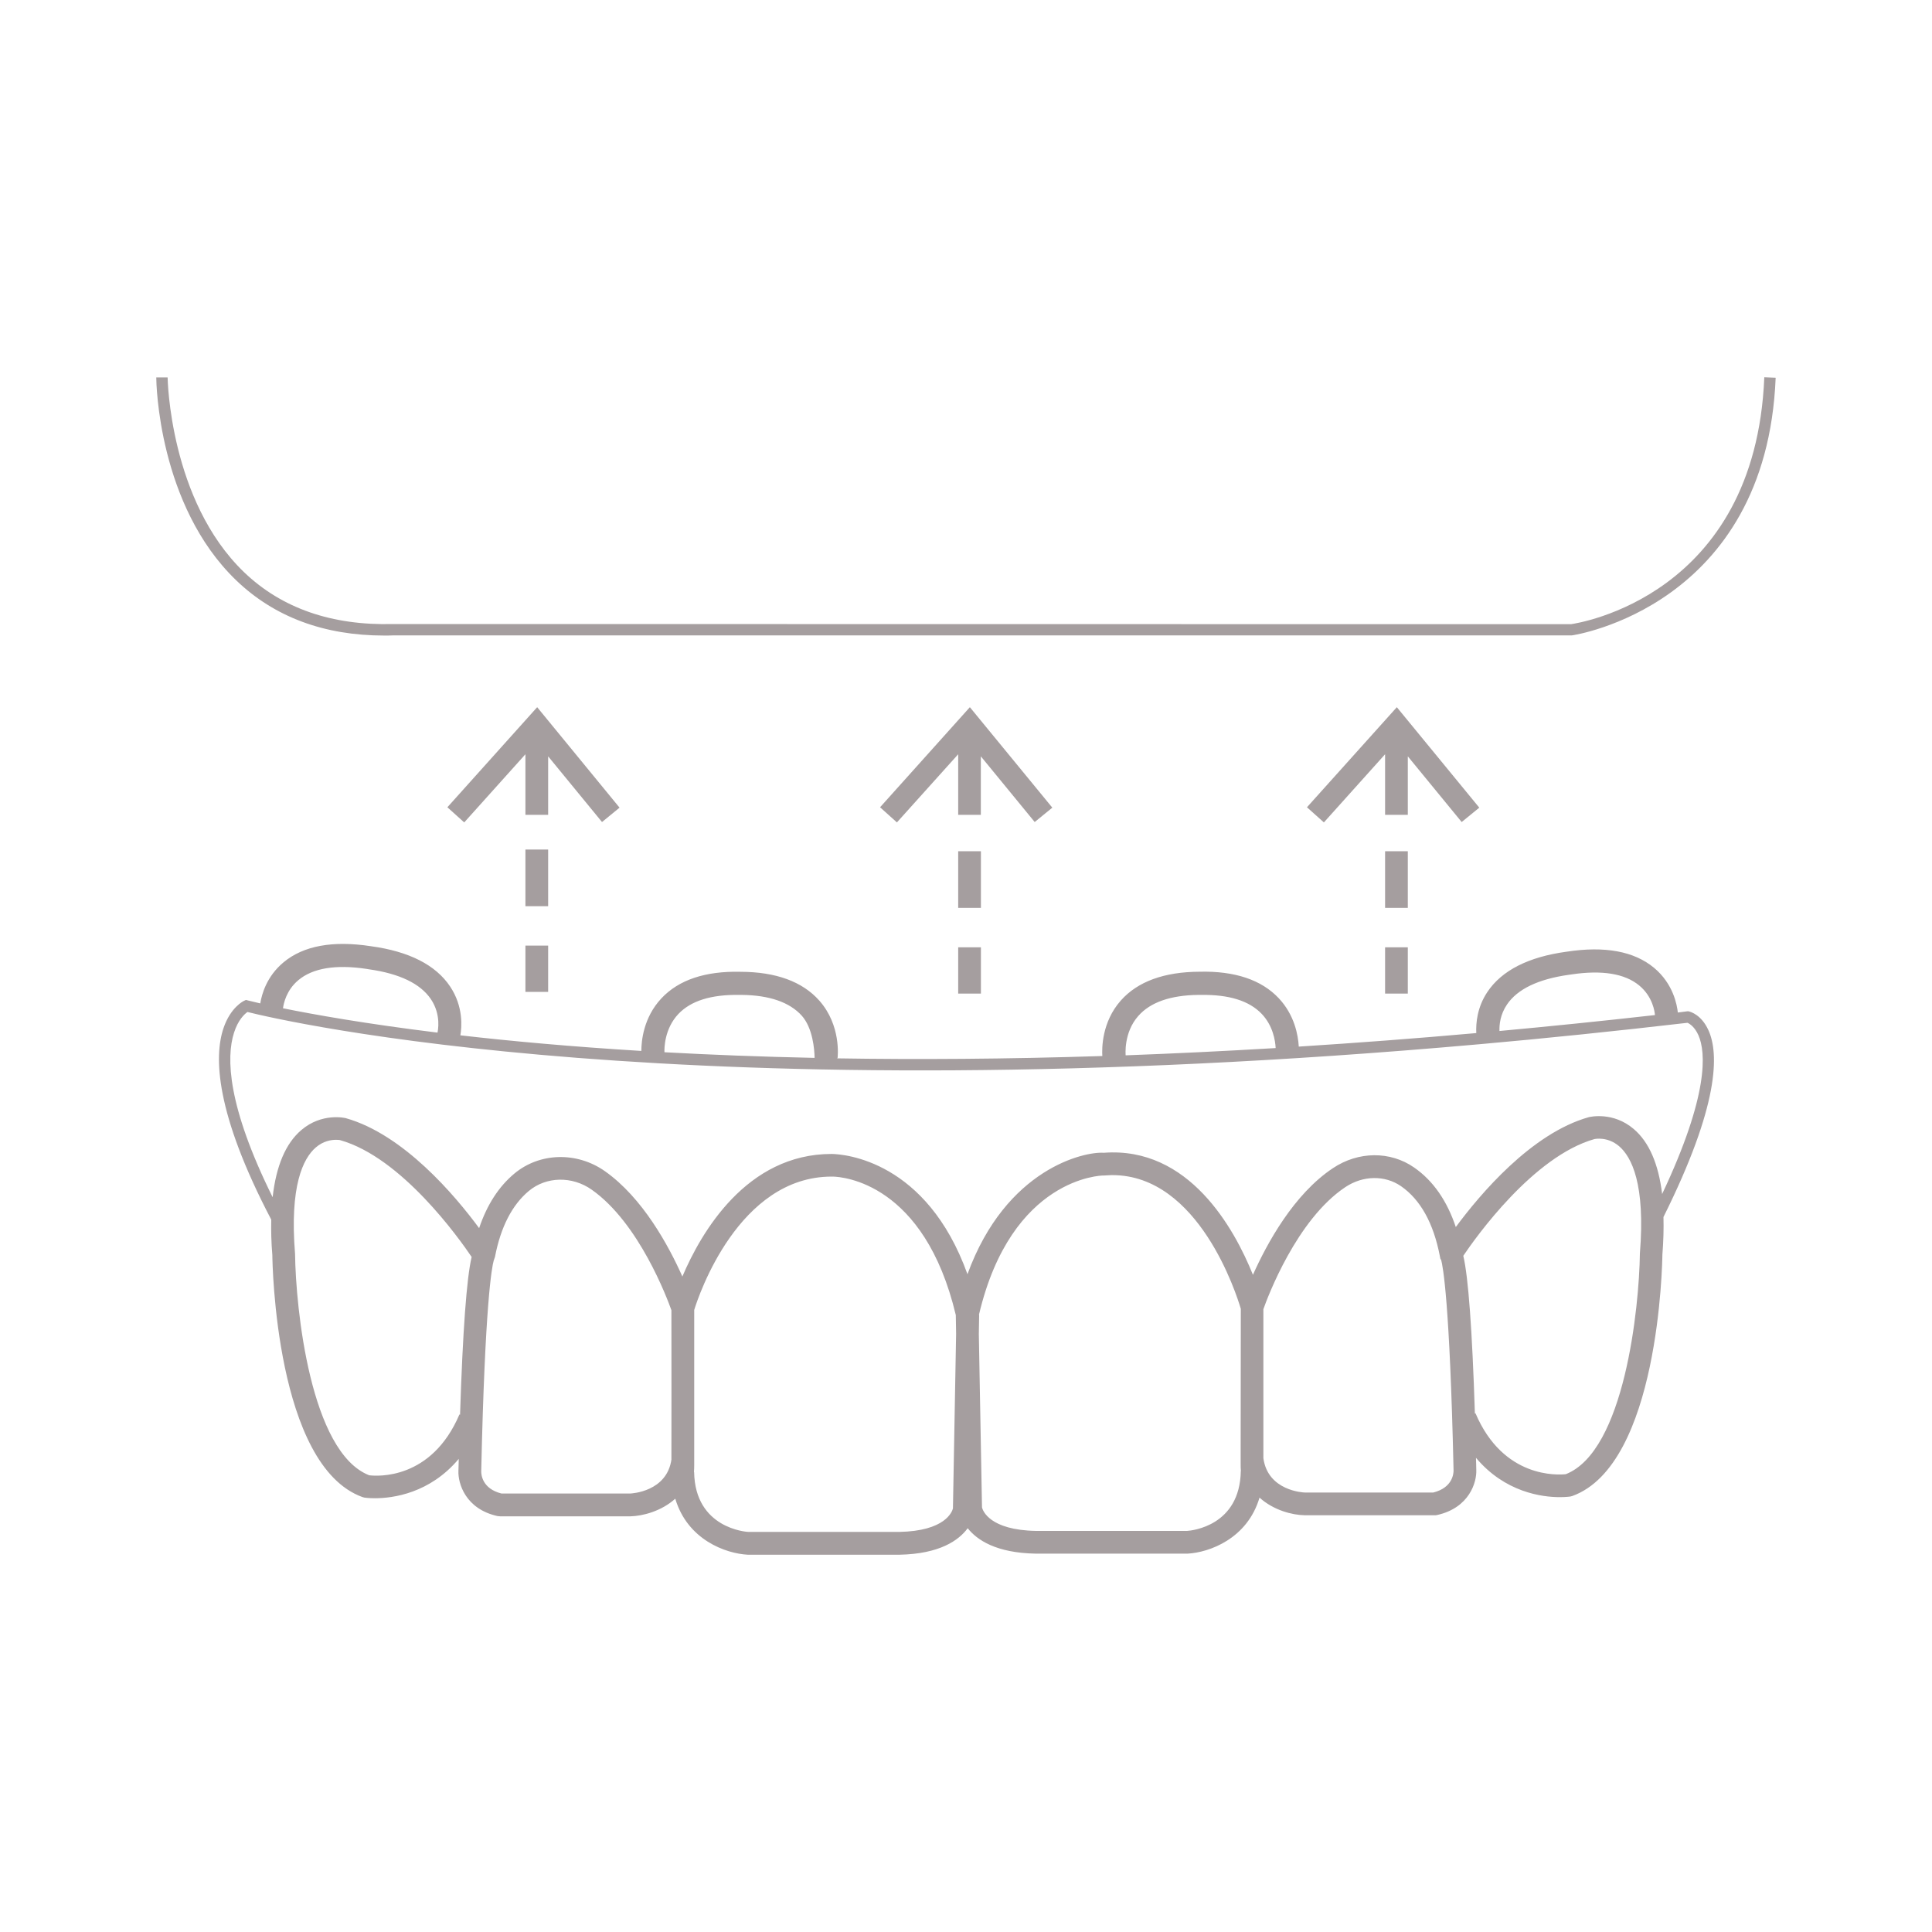 <?xml version="1.0" encoding="UTF-8"?><svg id="Ebene_1" xmlns="http://www.w3.org/2000/svg" viewBox="0 0 250 250"><path d="M49.72,82.24c.39,0,.78,0,1.17-.02h152.5c.25-.02,25.18-3.73,26.38-33.34l-1.47-.06c-1.16,28.36-24.14,31.82-25.01,31.95l-152.42-.02c-7.91.21-14.4-2.02-19.29-6.71-9.63-9.26-9.89-25.04-9.89-25.2h-1.47c0,.68.26,16.56,10.34,26.25,4.94,4.75,11.38,7.15,19.16,7.15Z" fill="#a59e9f"/><polygon points="70.93 97.87 77.9 106.37 80.17 104.51 69.51 91.51 57.89 104.46 60.07 106.42 67.99 97.6 67.99 105.44 70.93 105.44 70.93 97.87" fill="#a59e9f"/><polygon points="182.17 97.87 189.14 106.37 191.42 104.51 180.75 91.51 169.12 104.46 171.31 106.42 179.23 97.6 179.23 105.44 182.17 105.44 182.17 97.87" fill="#a59e9f"/><polygon points="126.92 97.87 133.89 106.37 136.17 104.51 125.5 91.51 113.88 104.46 116.06 106.42 123.99 97.6 123.99 105.44 126.92 105.44 126.92 97.87" fill="#a59e9f"/><rect x="67.99" y="109.93" width="2.94" height="7.33" fill="#a59e9f"/><rect x="67.99" y="122.36" width="2.94" height="5.99" fill="#a59e9f"/><rect x="123.99" y="110.15" width="2.94" height="7.33" fill="#a59e9f"/><rect x="123.99" y="122.58" width="2.94" height="5.99" fill="#a59e9f"/><rect x="179.23" y="110.15" width="2.94" height="7.33" fill="#a59e9f"/><rect x="179.23" y="122.58" width="2.94" height="5.99" fill="#a59e9f"/><path d="M221.06,133.29c-.9-1.98-2.31-2.36-2.47-2.4h.02l-.13-.03h-.13c-.42.06-.82.11-1.24.16-.1-.96-.58-3.7-3.07-5.78-2.58-2.15-6.38-2.85-11.32-2.09-4.95.67-8.4,2.43-10.26,5.22-1.31,1.97-1.49,3.99-1.43,5.31-7.96.71-15.62,1.28-22.97,1.75-.08-1.46-.54-4.08-2.59-6.26-2.24-2.38-5.68-3.54-10.24-3.43-4.59.02-8.02,1.27-10.2,3.73-2.47,2.79-2.45,6.21-2.39,7.18-12.54.4-23.99.47-34.36.3l.1-.03c.02-.17.49-4.22-2.36-7.44-2.18-2.46-5.61-3.72-10.2-3.73-4.56-.11-8,1.05-10.23,3.43-2.35,2.5-2.6,5.58-2.6,6.81-9.02-.55-16.82-1.26-23.42-2.02.18-1.03.42-3.7-1.32-6.31-1.86-2.79-5.31-4.55-10.25-5.22-4.94-.76-8.75-.06-11.32,2.09-2.16,1.8-2.81,4.1-3,5.31-1-.23-1.53-.37-1.59-.38l-.26-.07-.24.11c-.07.03-1.76.83-2.68,3.57-1.22,3.65-1.07,10.9,6.19,24.75-.03,1.43,0,2.94.14,4.58.01,1.11.44,27.26,11.66,31.32l.26.07s.53.08,1.36.08c2.31,0,7.09-.62,10.84-5.09,0,.51-.03,1.01-.04,1.54-.07,1.62.9,4.94,5.06,5.86l.32.03h16.9c1.53-.04,3.94-.63,5.78-2.28,1.58,5.32,6.52,7.1,9.39,7.25h19.6c5.24-.1,7.7-1.87,8.85-3.43,1.19,1.51,3.66,3.2,8.8,3.29h19.65c2.81-.15,7.74-1.93,9.31-7.25,1.84,1.66,4.26,2.25,5.81,2.28h17.02l.16-.03c4.16-.93,5.13-4.24,5.06-5.83,0-.54-.03-1.05-.04-1.57,3.75,4.47,8.54,5.09,10.85,5.09.83,0,1.34-.08,1.36-.08l.26-.07c11.21-4.06,11.64-30.21,11.65-31.22.14-1.76.18-3.37.14-4.88,7.23-14.51,7.2-21.17,5.81-24.19h0ZM195,129.99c1.35-2,4.04-3.29,7.99-3.85l.36-.05c3.95-.59,6.89-.11,8.75,1.42,1.78,1.46,2.02,3.44,2.05,3.84-6.91.78-13.61,1.46-20.12,2.06-.03-.85.11-2.15.97-3.42h0ZM147.29,131.47h0c1.56-1.78,4.18-2.69,7.79-2.73h.35c3.6-.05,6.22.76,7.84,2.46,1.45,1.53,1.75,3.44,1.8,4.42-6.74.4-13.2.71-19.41.94,0-.03-.29-2.92,1.63-5.09ZM87.79,131.2c1.62-1.7,4.24-2.51,7.84-2.46h.35c3.59.04,6.2.95,7.77,2.69,1.42,1.59,1.64,4.34,1.66,5.46-6.98-.15-13.46-.4-19.43-.73-.02-.49-.02-3.03,1.81-4.96ZM105.42,137.3c0,.1-.01.11-.01,0h.01ZM38.61,126.83h0c1.86-1.56,4.82-2.05,8.79-1.46l.36.06c3.95.56,6.63,1.85,7.99,3.85,1.38,2.04.9,4.15.86,4.34-9.35-1.15-16-2.34-19.99-3.15.08-.63.44-2.35,1.99-3.64ZM59.53,183.06l-.08-.03c-3.62,8.49-10.63,8-11.68,7.87h0c-7.61-2.98-9.5-21.59-9.59-28.65-.72-8.81,1.05-12.34,2.66-13.75.99-.87,2.05-1.01,2.65-1.01.37,0,.51.04.51.04,7.97,2.24,15.41,12.72,17.03,15.12-.65,2.73-1.15,9.58-1.5,20.41ZM86.89,188.81c-.57,4.23-5.17,4.44-5.32,4.45h-16.68c-2.52-.63-2.62-2.48-2.62-2.86.49-21.85,1.38-26.43,1.61-27.26l.17-.5c.74-3.86,2.22-6.73,4.38-8.53,2.25-1.88,5.6-1.95,8.13-.17,6.14,4.31,9.78,14.09,10.32,15.6,0,6.54.02,15.59,0,19.27h0ZM123.31,195.19c-.1.41-.97,2.93-6.96,3.04h-19.49c-.28,0-6.92-.46-7.04-7.74h-.02v-.04c.02-.27.03-.55.03-.82v-20.12c.57-1.87,5.74-17.26,17.79-17.26h.15c1.28.03,11.84.8,15.91,17.92l.04,2.43-.41,22.59h0ZM160.58,190.35h-.02,0c-.12,7.11-6.34,7.71-6.96,7.75h-19.54c-6.02-.11-6.89-2.63-6.99-3.04l-.41-22.44.04-2.42-.02-.09c4.2-17.8,15.93-18,16.06-18h.09l.97-.05h.15c11.18,0,16.07,15.47,16.61,17.3l-.02,17.72v2.41c0,.26,0,.55.03.82v.04h0ZM185.48,193.13h-16.64c-.19,0-4.79-.21-5.36-4.45,0-3.68,0-12.74,0-19.27.54-1.54,4.3-11.6,10.61-15.8,2.29-1.52,5.11-1.56,7.2-.12,2.51,1.74,4.2,4.78,5.02,9.02l.08.4.09.1c.23.83,1.12,5.41,1.61,27.27,0,.37-.1,2.22-2.62,2.85ZM212.2,162.2v.02c-.09,6.96-1.98,25.56-9.59,28.54-1.01.1-8.08.58-11.68-7.88l-.08.03c-.35-10.83-.85-17.67-1.5-20.41,1.62-2.4,9.05-12.87,16.99-15.11.02,0,1.65-.36,3.16.92,1.63,1.39,3.43,4.91,2.7,13.89ZM215.08,154.51h0c-.47-3.9-1.69-6.73-3.68-8.42-2.66-2.27-5.64-1.57-5.81-1.53-7.44,2.09-14.1,10.01-17.21,14.22-1.14-3.41-2.94-6.01-5.4-7.71-3.08-2.14-7.21-2.11-10.5.09-5.07,3.37-8.53,9.73-10.35,13.8-2.4-5.96-8.27-16.64-19.31-15.79-2.43-.18-12.62,1.98-17.63,15.71-5.29-14.7-15.9-15.53-17.56-15.56-11.04-.01-16.91,10.17-19.33,15.86-1.77-3.97-5.13-10.19-10.04-13.64-3.62-2.54-8.43-2.41-11.7.32-2.03,1.69-3.55,4.06-4.56,7.06-3.11-4.22-9.77-12.12-17.25-14.23-.12-.03-3.1-.73-5.76,1.54-2.03,1.73-3.26,4.66-3.71,8.69-5.86-11.83-6.02-18.08-5-21.28.53-1.68,1.37-2.42,1.74-2.69,4.43,1.11,56.4,13.33,159.22,4.19h.02c8.67-.77,17.7-1.7,27.1-2.79.26.11.93.5,1.43,1.64.93,2.15,1.39,7.6-4.71,20.52h0Z" fill="#a59e9f"/></svg>